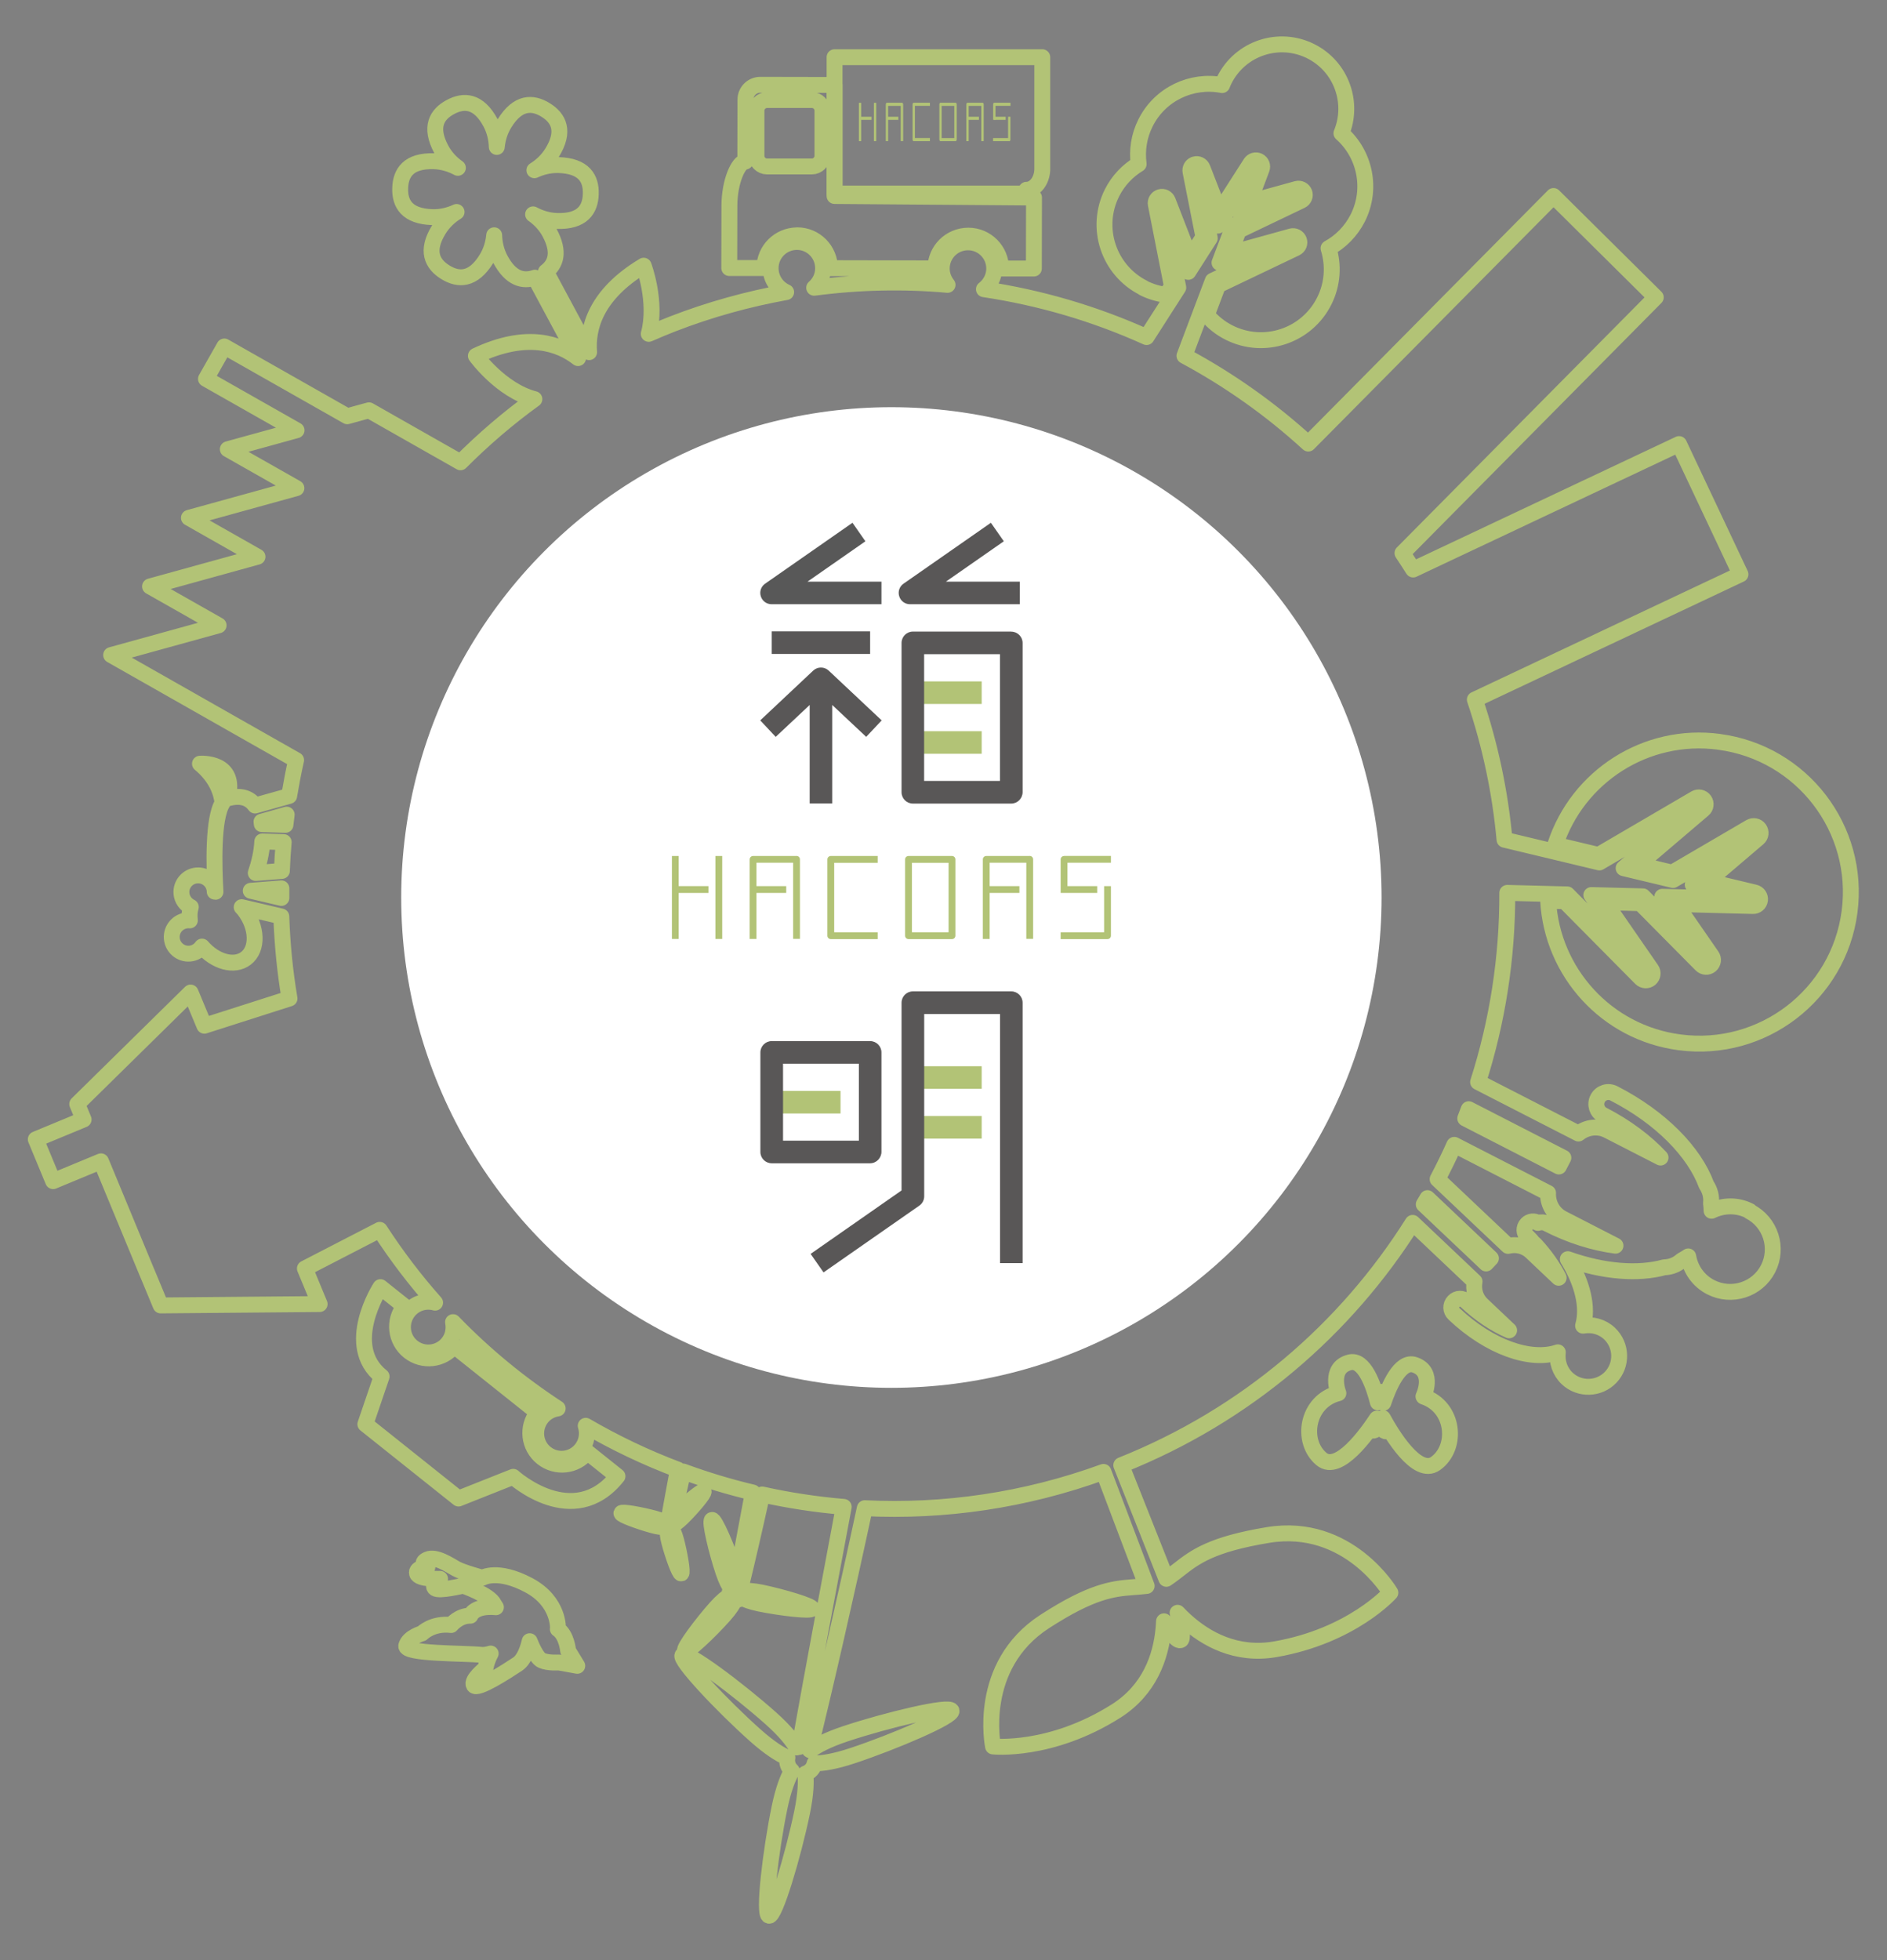 <?xml version="1.0" encoding="UTF-8"?>
<svg id="contents" xmlns="http://www.w3.org/2000/svg" viewBox="0 0 260 270">
  <rect x="0" y="0" width="260" height="270" fill="#808080" stroke="none"/>
  <defs>
    <style>
      .cls-1 {
        fill: none;
        stroke: #b2c376;
        stroke-linejoin: round;
        stroke-width: 2.19px;
      }

      .cls-2 {
        fill: #595757;
      }

      .cls-2, .cls-3, .cls-4, .cls-5 {
        stroke-width: 0px;
      }

      .cls-3 {
        fill: #585858;
      }

      .cls-4 {
        fill: #b2c376;
      }

      .cls-5 {
        fill: #fff;
      }
    </style>
  </defs>
  <g>
    <path class="cls-1" d="m76.88,224.4s.25-3.77-4.04-6.05c-4.29-2.28-6.36-1.02-6.36-1.02,0,0-2.71-.73-3.62-1.23-.91-.5-2.8-1.81-3.97-1.29-1.18.52,0,1.05,0,1.05,0,0-1.63.04-1.43.88.19.84,3.17.74,3.17.74,0,0-1.24.87-.68,1.31.56.44,3.86-.37,3.86-.37,0,0,3.62,1.23,4.26,2.55.06.12.15.26.26.42-3.04-.28-3.52,1.17-3.52,1.17-1.59-.04-2.65,1.28-2.65,1.28-2.61-.31-4.01,1.15-4.01,1.15,0,0-1.84.51-2.17,1.69s8.07,1.02,10.32,1.27c.38.04.83-.03,1.31-.18-.58,1.07-.72,2.05-.72,2.05,0,0-2.02,1.57-1.6,2.32.42.76,4.56-1.95,6.02-2.91.93-.61,1.43-2.12,1.67-3.16.24.6.96,2.34,1.68,2.65.87.39,2.34.28,2.34.28l2.54.46-1.26-2.07s-.18-2.16-1.42-2.99ZM109.84,32.41c2.5,0,4.51,2.03,4.51,4.53l14.54.03c0-2.5,2.03-4.51,4.53-4.51,2.5,0,4.51,2.03,4.51,4.53h4.52s.02-9.78.02-9.78l-27.48-.21v-15.3l-10.23-.02c-1.13,0-2.05.91-2.05,2.04l-.02,8.54h0c-.93,0-2.19,2.73-2.19,6.12l-.02,8.54h4.84c0-2.49,2.03-4.5,4.53-4.5Zm-5.61-10.94v-6.25c.01-.79.67-1.44,1.46-1.44h6.19c.79.01,1.44.66,1.44,1.46v6.25c-.01.79-.67,1.44-1.46,1.44h-6.19c-.79-.01-1.44-.66-1.44-1.46Zm53.31,18.2c1.02.51,2.09.82,3.16.95l.77-1.2-2.22-11.27c-.09-.44.18-.88.61-1,.43-.13.89.1,1.05.52l3.05,7.86,1.85-2.89-1.78-9c-.08-.41.14-.81.51-.97.03-.01.06-.02.1-.03.43-.13.89.1,1.05.52l2.34,6.02,4.28-6.69c.24-.37.72-.51,1.12-.31.4.2.58.67.42,1.08l-1.72,4.57,6.55-1.81c.43-.12.89.11,1.05.53.16.42-.03.89-.44,1.09l-8.63,4.13-1.18,3.13,8.45-2.34c.43-.12.89.11,1.05.53.16.42-.03.89-.44,1.09l-10.72,5.12-1.54,4.09c.83.98,1.86,1.82,3.08,2.43,4.82,2.42,10.68.47,13.1-4.35,1.18-2.35,1.31-4.95.59-7.27,1.68-.92,3.1-2.34,4.03-4.17,2.03-4.04.98-8.81-2.25-11.67,1.75-4.25-.04-9.2-4.22-11.3-4.38-2.2-9.71-.43-11.91,3.95-.12.24-.22.47-.31.71-4.18-.8-8.55,1.21-10.55,5.2-.92,1.83-1.2,3.8-.95,5.68-1.52.92-2.81,2.26-3.67,3.96-2.42,4.82-.47,10.68,4.35,13.1Zm83.55,127.15c-1.71-.88-3.65-.83-5.26-.04,0-.34-.04-.69-.08-1.04.1-.89-.13-1.78-.63-2.52-1.67-4.53-6.27-9.29-12.75-12.61-.82-.42-1.82-.1-2.24.72-.42.82-.1,1.82.72,2.24,3.21,1.65,5.94,3.72,7.95,5.88l-7.28-3.73c-1.34-.69-2.92-.47-4.03.42l-13.83-7.09c2.67-8.35,4.05-17.14,4.02-26.06l8.27.21,10.78,10.89-7.47-10.8,7.11.18,8.68,8.76-6.01-8.7,12.49.32-8.3-1.99,8.38-7.13-11.09,6.49-6.81-1.63,10.33-8.79-13.67,8-13.07-3.13c-.59-6.45-1.93-12.92-4.09-19.3l36.6-17.26-8.46-17.94-36.64,17.28c-.48-.76-.97-1.51-1.47-2.26l34.9-35.23-14.09-13.96-33.79,34.1c-5.19-4.75-10.93-8.8-17.06-12.09l3.9-10.34,11.03-5.28-10.1,2.8,1.91-5.06,8.95-4.28-8.19,2.27,2.32-6.17-5.21,8.13-2.96-7.61,1.84,9.35-2.96,4.63-3.67-9.45,2.29,11.61-4.37,6.82c-7.1-3.21-14.65-5.43-22.41-6.59.85-.66,1.41-1.68,1.42-2.84,0-2-1.61-3.62-3.61-3.62s-3.62,1.61-3.62,3.61c0,.86.31,1.63.8,2.25-6.06-.54-12.22-.41-18.38.4.75-.66,1.23-1.61,1.23-2.69,0-2-1.61-3.62-3.61-3.62-2,0-3.62,1.61-3.62,3.61,0,1.47.88,2.74,2.14,3.3-5.26.95-10.5,2.39-15.66,4.39-1.11.43-2.19.89-3.27,1.36,1.18-4.41-.7-9.39-.7-9.39-6.72,4.04-7.78,8.73-7.52,11.91l-5.95-11.08c1.38-1.05,1.94-2.7.52-5.35-.58-1.09-1.41-1.93-2.29-2.55.94.51,2.07.87,3.3.91,3.5.11,4.59-1.59,4.65-3.71.07-2.13-.92-3.88-4.42-3.99-1.23-.04-2.38.26-3.35.71.91-.56,1.79-1.36,2.44-2.41,1.84-2.97.92-4.77-.89-5.89-1.81-1.12-3.82-1.14-5.66,1.83-.65,1.05-.97,2.19-1.07,3.26-.03-1.07-.28-2.23-.86-3.32-1.65-3.08-3.67-3.18-5.54-2.17-1.88,1.01-2.9,2.74-1.25,5.82.58,1.09,1.41,1.93,2.29,2.55-.94-.51-2.07-.87-3.3-.91-3.5-.11-4.59,1.59-4.65,3.71-.07,2.13.92,3.88,4.42,3.99,1.23.04,2.38-.26,3.35-.71-.91.56-1.79,1.36-2.44,2.41-1.84,2.97-.92,4.77.89,5.89,1.81,1.12,3.82,1.14,5.66-1.83.65-1.05.97-2.19,1.07-3.26.03,1.07.28,2.23.86,3.32,1.42,2.65,3.11,3.09,4.75,2.52l5.95,11.08c-2.51-1.98-7-3.67-14.08-.31,0,0,3.42,4.74,8.06,5.96-3.65,2.64-7.04,5.56-10.18,8.7l-8.42-4.78-4.19-2.38-.56.15-2.43.67-16.94-9.61-2.53,4.46,12.48,7.08-9.47,2.61,9.45,5.36-14.81,4.09,9.45,5.36-14.81,4.09,9.45,5.36-14.81,4.09,12.05,6.84,4.54,2.58,8.9,5.05c-.37,1.63-.68,3.29-.96,4.94l-4.7,1.32c-.83-1.16-2.13-1.43-3.72-1-.03,0-.05.02-.07.03,1.42-5.2-3.8-4.79-3.8-4.79,2.36,1.96,2.97,4.1,3.11,5.41-1.36,2.13-1.17,8.77-.97,12.23-.03,0-.07-.02-.11-.02,0-.04,0-.08,0-.12-.1-1.26-1.2-2.21-2.47-2.11-1.26.1-2.21,1.2-2.11,2.47.07.84.58,1.53,1.29,1.88-.17.56-.21,1.18-.13,1.84-.12-.01-.25-.02-.38,0-1.26.1-2.21,1.2-2.11,2.47.1,1.26,1.2,2.21,2.47,2.11.71-.06,1.31-.43,1.69-.97,1.82,2.1,4.44,2.85,6.05,1.62,1.69-1.29,1.59-4.27-.22-6.64-.11-.15-.24-.27-.36-.41l5.46,1.28c.13,3.76.49,7.53,1.13,11.3l-11.73,3.75-1.9-4.57-15.62,15.36.88,2.13-6.59,2.73,2.39,5.76,6.59-2.73,6.24,15.07.17.4.87,2.09.95,2.29,21.9-.19-2.03-4.9,10.31-5.32c2.31,3.56,4.86,6.91,7.63,10.03-1.31-.37-2.77.06-3.67,1.19-1.2,1.51-.96,3.71.55,4.91s3.71.96,4.91-.55c.67-.84.87-1.89.68-2.87,4.37,4.52,9.22,8.49,14.42,11.89-.84.13-1.63.55-2.2,1.26-1.2,1.51-.96,3.71.55,4.91s3.71.96,4.91-.55c.75-.95.94-2.16.6-3.23,4.06,2.36,8.31,4.39,12.7,6.04-.46,2.47-.96,5.16-1.32,7.2-.13.02-.25.06-.35.16-.28-.19-.74-.41-1.54-.63-1.8-.49-4.5-.98-4.57-.74-.07.25,2.51,1.19,4.31,1.68.8.22,1.31.26,1.65.24.05.2.2.37.41.43,0,0,0,0,0,0-.02.34.01.85.22,1.64.47,1.8,1.4,4.39,1.65,4.32.25-.07-.22-2.77-.7-4.57-.21-.8-.43-1.26-.62-1.55.07-.07.14-.15.16-.26s.02-.21,0-.31c.3-.15.73-.44,1.32-1.02,1.33-1.31,3.1-3.4,2.92-3.59-.18-.18-2.29,1.58-3.61,2.89-.28.28-.49.52-.66.73.44-1.81.96-4.06,1.47-6.36,3.13,1.15,6.33,2.12,9.59,2.89-.74,3.92-1.58,8.41-2.21,11.96-.08-.42-.21-.93-.41-1.55-.92-2.79-2.63-6.75-3.01-6.63-.38.13.62,4.33,1.55,7.11.4,1.21.79,1.93,1.11,2.36,0,0,0,0,0,0-.23.26-.27.61-.17.91-.46.26-1.1.76-1.97,1.73-1.95,2.19-4.53,5.65-4.23,5.92.3.27,3.44-2.7,5.39-4.9.86-.97,1.28-1.67,1.49-2.16.32.07.66-.02.89-.28,0,0,0,0,0,0,.46.26,1.22.57,2.47.83,2.88.59,7.16,1.1,7.24.7.08-.39-4.06-1.62-6.93-2.22-1.27-.26-2.08-.27-2.61-.21-.05-.15-.12-.3-.25-.41-.01-.01-.03-.02-.04-.03.85-3.43,1.94-8.18,2.97-12.86,3.69.82,7.45,1.39,11.24,1.71-1.84,9.8-4.44,23.58-6.11,33.06-.13.02-.27.04-.39.08-.55-.94-1.59-2.27-3.55-4.02-4.5-4.01-11.61-9.32-12.16-8.7-.55.62,5.54,7.06,10.05,11.07,1.96,1.74,3.39,2.62,4.4,3.06,0,0,0,0,0,0-.14.69.12,1.37.61,1.81-.54.95-1.17,2.51-1.7,5.08-1.22,5.91-2.26,14.71-1.45,14.88.81.17,3.34-8.33,4.56-14.23.53-2.57.57-4.26.45-5.34.63-.21,1.13-.73,1.28-1.42,0,0,0,0,0,0,1.09,0,2.76-.24,5.25-1.07,5.72-1.9,13.87-5.39,13.61-6.18s-8.88,1.27-14.61,3.17c-2.49.83-3.97,1.63-4.85,2.28-.03-.02-.06-.04-.09-.06,2.16-8.74,5.11-21.66,7.6-33.29,10.89.53,22.04-1.05,32.89-5l5.95,15.71c-2.78.35-4.95-.03-9.73,2.38-1.25.63-2.66,1.45-4.32,2.52-9.42,6.11-7.12,17.21-7.12,17.21,0,0,7.89.86,16.96-4.88,4.65-2.95,6.16-7.5,6.52-11.24.04-.38.06-.76.08-1.12.91,1.56,1.85,2.87,2.33,2.57.02-.01.05-.04.06-.07.24-.39-.08-2.01-.52-3.67.34.36.7.72,1.1,1.08,2.78,2.52,6.96,4.88,12.38,3.94,10.58-1.85,15.84-7.79,15.84-7.79,0,0-5.76-9.76-16.84-7.95-1.95.32-3.55.67-4.9,1.04-5.4,1.49-6.62,3.33-9.13,5l-6.21-15.65c17.22-6.87,30.96-18.78,40.15-33.38l8.53,8.08c-.21,1.12.12,2.32,1,3.16l3.76,3.56c-1.96-.86-4.04-2.22-5.94-4.02-.48-.46-1.25-.44-1.7.05-.46.48-.44,1.25.05,1.7,4.86,4.61,10.58,6.59,14.3,5.3-.15,1.29.27,2.63,1.28,3.59,1.7,1.61,4.39,1.54,6.01-.16,1.61-1.7,1.54-4.39-.16-6.01-1.01-.96-2.37-1.31-3.65-1.09.73-2.53-.06-5.86-2.1-9.16,4.96,1.75,9.69,2.11,13.29,1.12.89-.02,1.74-.36,2.41-.96.31-.17.61-.34.89-.54.3,1.76,1.39,3.37,3.1,4.24,2.88,1.48,6.42.34,7.9-2.54,1.48-2.88.34-6.42-2.54-7.9ZM38.77,123.69l-4.22-.99,4.22-.33c0,.44,0,.88,0,1.32Zm.06-3.72l-3.59.28c.46-1.34.82-2.83.9-4.34l2.95.09c-.12,1.32-.2,2.64-.25,3.96Zm.5-6.35l-3.26-.1c-.01-.11-.02-.22-.04-.33l3.47-.98c-.06.47-.11.94-.17,1.4Zm163.04,39.17l13.04,6.69-.62,1.2-12.9-6.62c.16-.42.32-.85.48-1.27Zm2.39,21.24l-8.59-8.13c.17-.29.35-.57.51-.86l8.75,8.29-.67.71Zm8.41-5.48c-.41-.21-.87-.23-1.27-.1-.48-.31-1.12-.27-1.52.16-.46.48-.44,1.25.05,1.7.21.2.4.41.6.62.12.18.27.34.45.46,1.39,1.5,2.51,3.09,3.28,4.62l-3.76-3.56c-.88-.84-2.1-1.11-3.21-.83l-9.71-9.19c.81-1.56,1.59-3.13,2.3-4.73l12.92,6.63c-.07,1.42.67,2.83,2.01,3.52l7.28,3.74c-2.93-.38-6.21-1.38-9.42-3.03Zm-132.32,31.56c-1.5,1.89-4.25,2.19-6.14.69-1.89-1.5-2.19-4.25-.69-6.14.02-.03.05-.05.07-.08l-11.54-9.2s-.04.06-.06.09c-1.5,1.89-4.25,2.19-6.14.69-1.89-1.5-2.19-4.25-.69-6.14.02-.03.05-.05.07-.08l-3.31-2.64s-5.21,8.03.16,12.31l-2.24,6.57,12.84,10.24,7.53-2.99s8.3,7.54,14.37-.08l-4.17-3.33s-.04.06-.06.09Zm155.99-97.93c-10.11-1.33-19.47,4.82-22.54,14.17l5.95,1.42,13.34-7.8c.42-.25.97-.13,1.25.27.28.4.22.95-.16,1.27l-8.91,7.59,4.63,1.11,10.76-6.29c.43-.25.97-.13,1.25.27.28.4.22.95-.16,1.27l-6.96,5.93,6.49,1.55c.47.11.78.56.72,1.04-.06.48-.48.84-.96.82l-10.63-.27,4.95,7.16c.28.4.2.95-.17,1.27-.38.31-.93.29-1.28-.06l-8.41-8.49-4.87-.13,6.41,9.27c.28.4.2.95-.17,1.27-.38.31-.93.29-1.28-.06l-10.52-10.62-2.26-.06c.55,9.82,8.01,18.18,18.12,19.5,11.43,1.5,21.91-6.55,23.41-17.98,1.5-11.43-6.55-21.91-17.98-23.41Zm-40.71,90.17s1.63-3.35-1.19-4.34c-2.04-.72-3.62,3.08-4.34,5.23-.05-.66-.15-1.51-.31-1.52-.16,0-.34.8-.44,1.45-.56-2.21-1.85-6.06-3.92-5.5-2.88.77-1.52,4.24-1.52,4.24-4.36,1.1-5.24,6.63-2.34,9.06,2.37,1.99,6.28-3.49,7.64-5.56,0,.03-.02.05-.02.08,0,.22.07.4.18.52-.07.3-.25.83-.68.91-.04,0-.07.05-.06.09,0,.04.05.07.09.06.49-.09.7-.63.79-.98.03.01.06.03.09.03.03,0,.07-.01.1-.02.05.35.21.91.69,1.05.04.01.08-.01.09-.05.01-.04-.01-.08-.05-.09-.42-.12-.55-.67-.59-.97.12-.1.22-.28.23-.49,0-.08-.02-.14-.03-.21,1.12,2.06,4.69,8.09,7.26,6.25,3.08-2.2,2.62-7.78-1.65-9.21Z"/>
    <rect class="cls-4" x="118.5" y="16.08" width="1.58" height=".43"/>
    <rect class="cls-4" x="118.34" y="14.16" width=".32" height="5.28"/>
    <rect class="cls-4" x="120.41" y="14.16" width=".32" height="5.28"/>
    <rect class="cls-4" x="122.2" y="16.08" width="1.58" height=".43"/>
    <path class="cls-4" d="m124.43,19.44h-.32v-4.85h-1.74v4.85h-.32v-5.07c0-.12.07-.22.16-.22h2.07c.09,0,.16.1.16.22v5.07Z"/>
    <rect class="cls-4" x="133.3" y="16.08" width="1.58" height=".43"/>
    <path class="cls-4" d="m135.53,19.44h-.32v-4.85h-1.74v4.85h-.32v-5.07c0-.12.07-.22.16-.22h2.07c.09,0,.16.1.16.22v5.07Z"/>
    <path class="cls-4" d="m128.13,19.45h-2.23c-.09,0-.16-.1-.16-.22v-4.86c0-.12.07-.22.16-.22h2.23v.43h-2.07v4.43h2.07v.43Z"/>
    <path class="cls-4" d="m131.66,19.45h-2.07c-.09,0-.16-.1-.16-.22v-4.86c0-.12.07-.22.16-.22h2.07c.09,0,.16.1.16.22v4.86c0,.12-.07.22-.16.22Zm-1.91-.43h1.74v-4.43h-1.74v4.43Z"/>
    <rect class="cls-4" x="136.99" y="16.08" width="1.58" height=".43"/>
    <path class="cls-4" d="m137.16,16.51h-.32v-2.14c0-.12.07-.22.16-.22h2.23v.43h-2.07v1.92Z"/>
    <path class="cls-4" d="m139.06,19.45h-2.23v-.43h2.07v-2.94h.32v3.16c0,.12-.07.22-.16.22Z"/>
    <path class="cls-1" d="m143.61,23.03V7.88h-28.62v4.79h0v13.99h26.44v-.52c1.16,0,2.11-1.21,2.18-2.74,0-.06,0-.13,0-.19s0-.13,0-.19Z"/>
  </g>
  <g>
    <circle class="cls-5" cx="122.82" cy="123.63" r="67.54"/>
    <g>
      <rect class="cls-4" x="126.15" y="146.87" width="9.11" height="3.11"/>
      <rect class="cls-4" x="126.15" y="153.73" width="9.11" height="3.11"/>
      <rect class="cls-4" x="106.7" y="150.27" width="9.11" height="3.11"/>
      <rect class="cls-4" x="126.15" y="93.86" width="9.11" height="3.11"/>
      <rect class="cls-4" x="126.15" y="100.72" width="9.11" height="3.11"/>
      <g>
        <path class="cls-2" d="m125.38,83.23h15.14v-3.11h-10.19l7.98-5.56-1.78-2.55-12.04,8.39c-.56.39-.8,1.09-.59,1.74.2.65.8,1.09,1.48,1.09Z"/>
        <path class="cls-2" d="m139.34,136.56h-13.56c-.86,0-1.56.7-1.56,1.56v25.86l-12.53,8.74,1.78,2.55,13.2-9.2c.42-.29.67-.77.67-1.28v-25.11h10.45v34.31h3.11v-35.87c0-.86-.7-1.56-1.56-1.56Z"/>
        <path class="cls-3" d="m106.31,83.23h15.14v-3.11h-10.19l7.98-5.56-1.78-2.55-12.04,8.39c-.56.39-.8,1.09-.59,1.74.2.65.8,1.09,1.48,1.09Z"/>
        <rect class="cls-2" x="106.33" y="86.97" width="13.56" height="3.11"/>
        <path class="cls-2" d="m111.56,97.11v13.57h3.11v-13.57l4.68,4.39,2.13-2.27-7.3-6.86c-.6-.56-1.53-.56-2.13,0l-7.3,6.86,2.13,2.27,4.68-4.39Z"/>
        <path class="cls-2" d="m139.34,87h-13.56c-.86,0-1.56.7-1.56,1.56v20.57c0,.86.7,1.56,1.56,1.56h13.56c.86,0,1.56-.72,1.56-1.58v-20.54c0-.86-.7-1.56-1.56-1.56Zm-1.56,20.57h-10.45v-17.46h10.45v17.46Z"/>
        <path class="cls-2" d="m121.45,158.65v-13.68c0-.86-.7-1.56-1.56-1.56h-13.56c-.86,0-1.56.7-1.56,1.56v13.71c0,.86.7,1.56,1.56,1.56h13.56c.86,0,1.56-.73,1.56-1.58Zm-3.11-1.53h-10.45v-10.6h10.45v10.6Z"/>
      </g>
    </g>
    <g>
      <polygon class="cls-4" points="93.51 117.91 92.58 117.91 92.58 129.34 93.51 129.34 93.51 123 97.62 123 97.62 122.06 93.51 122.06 93.51 117.91"/>
      <rect class="cls-4" x="98.57" y="117.91" width=".94" height="11.43"/>
      <path class="cls-4" d="m109.75,117.91h-5.99c-.26,0-.47.21-.47.47v10.96h.94v-6.34h4.1v-.94h-4.1v-3.22h5.05v10.49h.94v-10.96c0-.26-.21-.47-.47-.47Z"/>
      <path class="cls-4" d="m141.88,117.91h-5.99c-.26,0-.47.21-.47.47v10.96h.94v-6.34h4.1v-.94h-4.1v-3.22h5.05v10.49h.94v-10.96c0-.26-.21-.47-.47-.47Z"/>
      <path class="cls-4" d="m146.61,117.91c-.26,0-.47.21-.47.47v4.62h.94s4.1,0,4.1,0v-.94h-4.1v-3.22h5.99v-.94h-6.46Z"/>
      <path class="cls-4" d="m152.13,128.42h-5.99v.94h6.46c.26,0,.47-.21.47-.47v-6.83h-.94v6.36Z"/>
      <path class="cls-4" d="m114,118.38v10.51c0,.26.21.47.47.47h6.46v-.94h-5.99v-9.57h5.99v-.94h-6.46c-.26,0-.47.21-.47.47Z"/>
      <path class="cls-4" d="m131.17,117.91h-5.99c-.26,0-.47.21-.47.47v10.51c0,.26.21.47.47.47h5.99c.26,0,.47-.21.47-.47v-10.51c0-.26-.21-.47-.47-.47Zm-.47,10.51h-5.05v-9.57h5.05v9.57Z"/>
    </g>
  </g>
</svg>